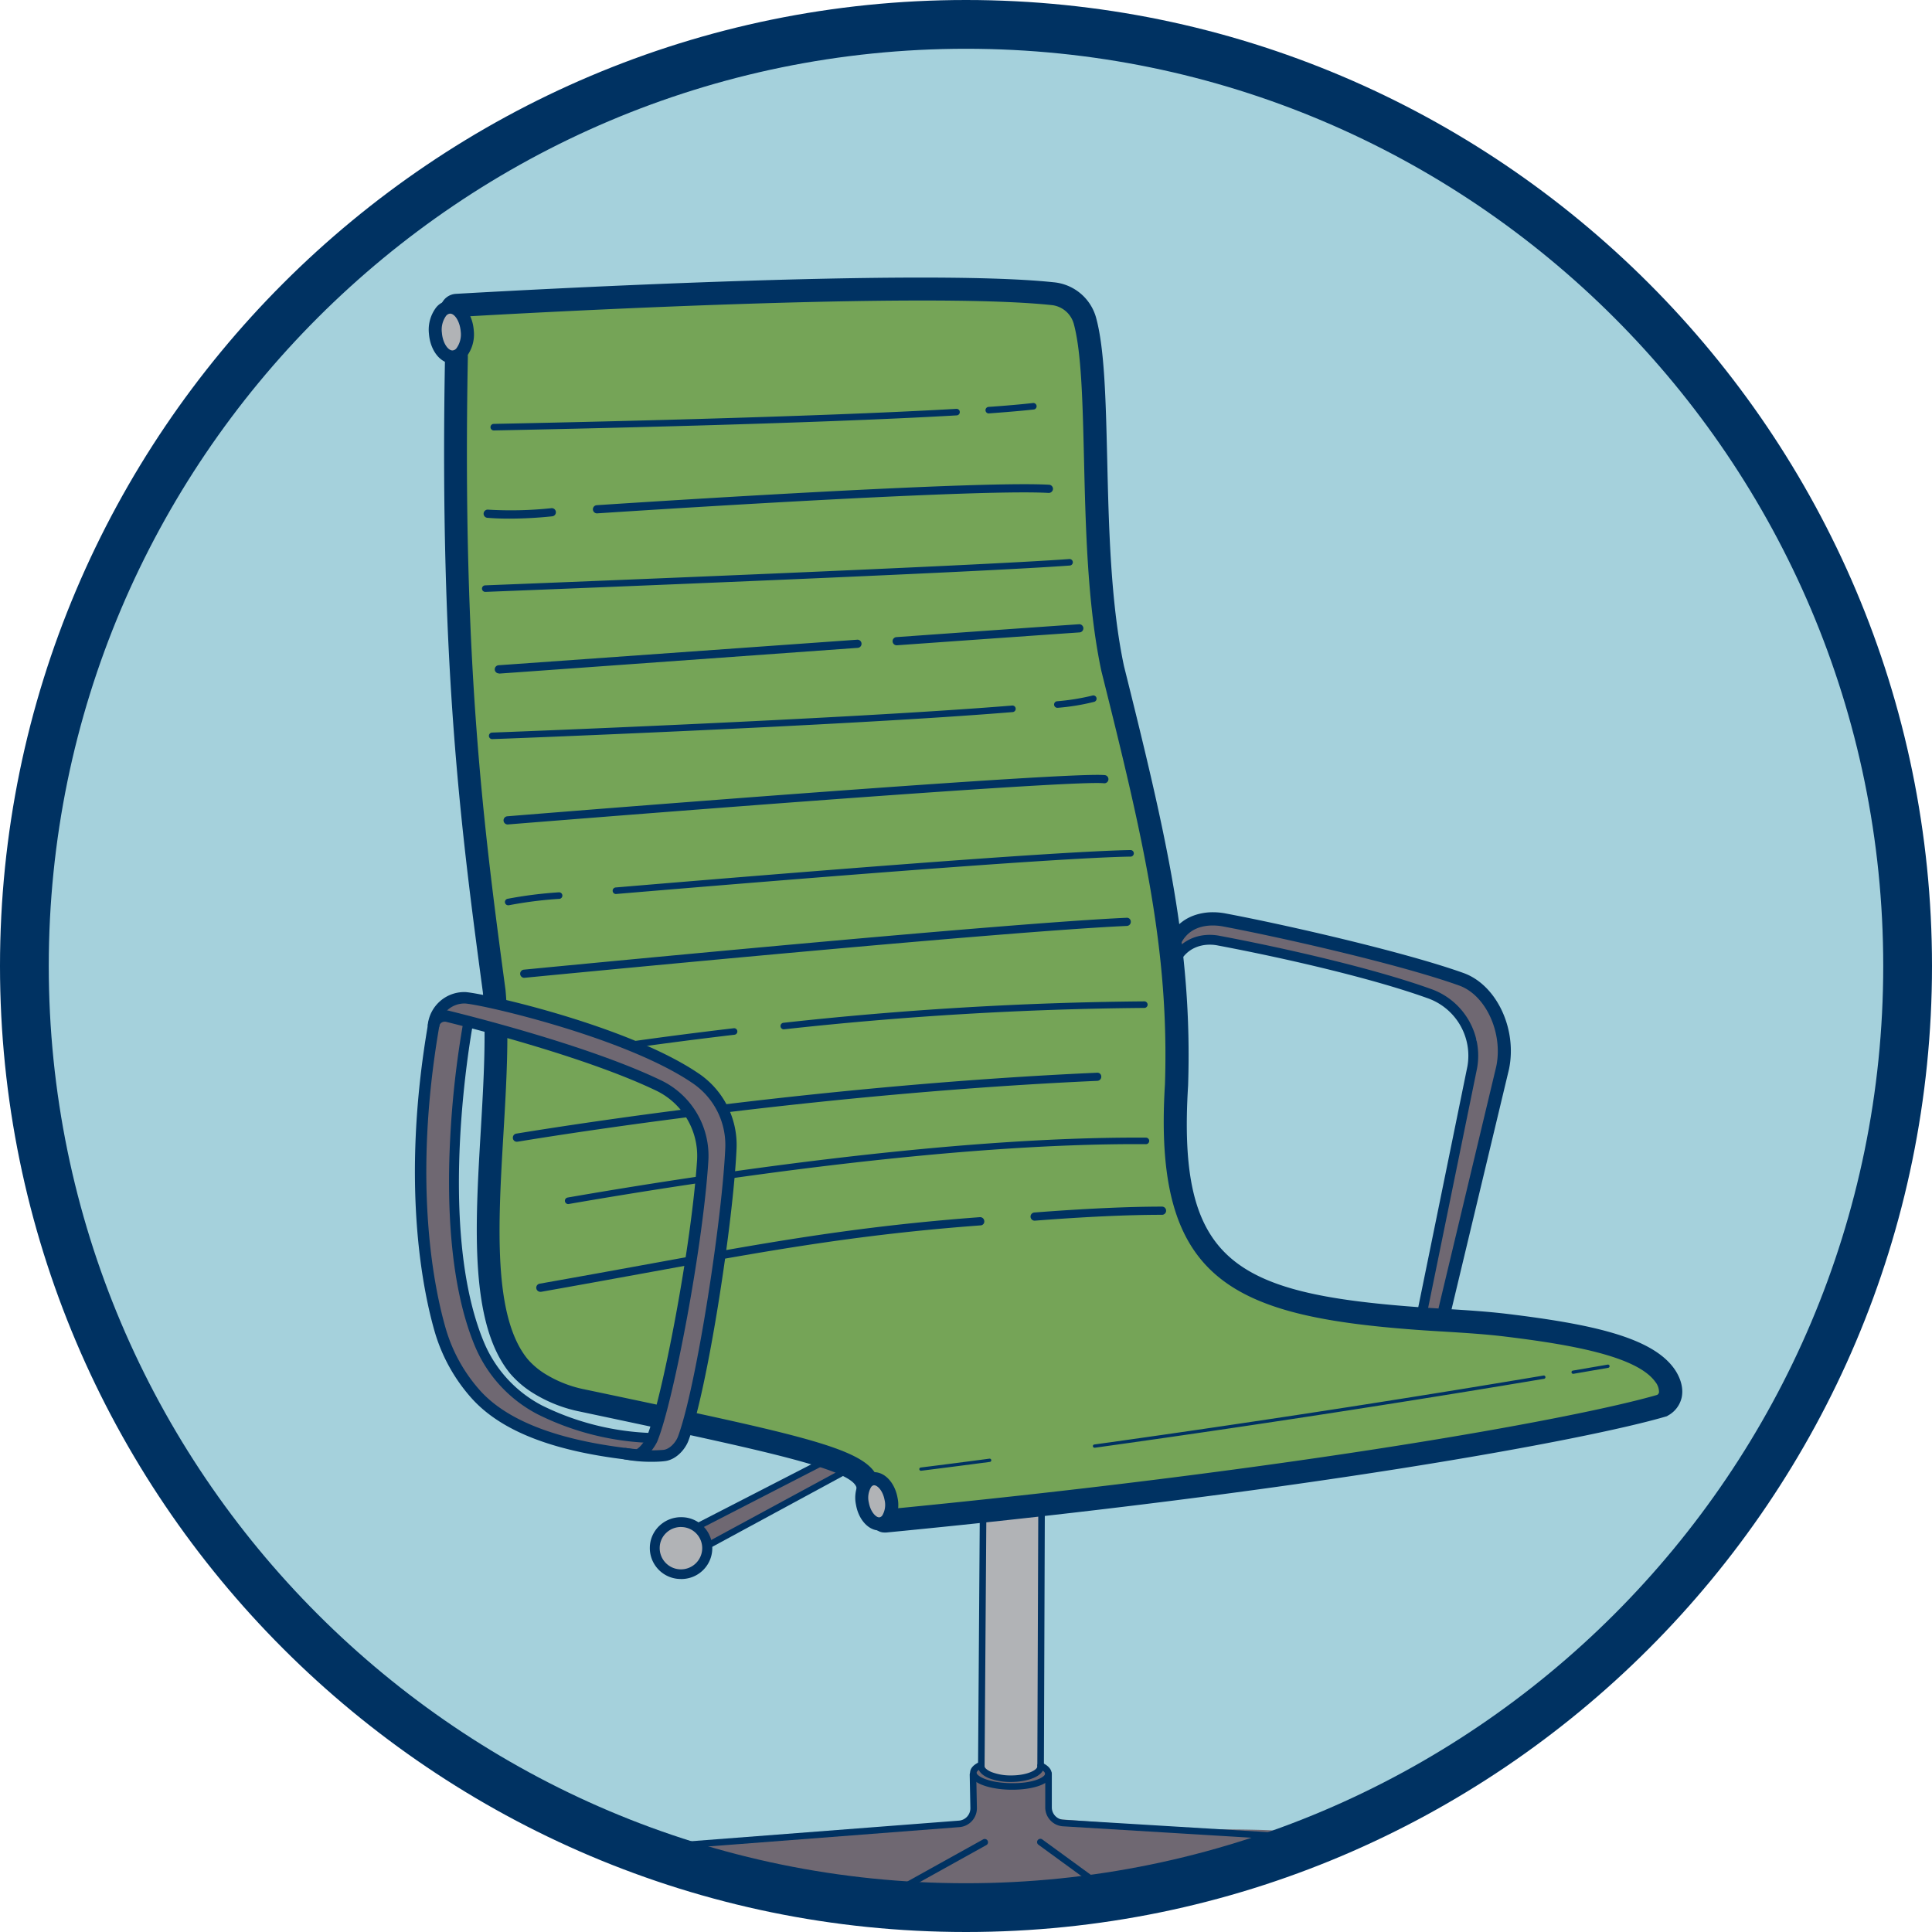 <svg id="Layer_1" data-name="Layer 1" xmlns="http://www.w3.org/2000/svg" viewBox="0 0 500 500"><defs><style>.cls-1{fill:#a5d1dc;}.cls-2{fill:#6f6872;}.cls-3{fill:#003262;}.cls-4{fill:#b1b3b6;}.cls-5{fill:#75a457;}</style></defs><title>THMB-CEOTrans2019-ICONS-PriorCEO</title><circle class="cls-1" cx="250" cy="245.97" r="243.69"/><path class="cls-2" d="M179.5,476.9c30.65-2.7,68.61-4.8,69.77-5.11,1.95-.53,2.62-4.8,2.67-10.32s4.35-6.42,4.35-6.42,13,2.09,14.1,2.5.92,8.77.92,10.25a5.11,5.11,0,0,0,1.27,2.9l37.32,2.79s29.91-.47,25.93,1.74c-80.11,23.54-134.14,10.91-152.9,5.26-12.41-3.73-3.43-3.59-3.43-3.59"/><polyline class="cls-2" points="179.44 395.63 263.92 352.18 266.86 354.65 182.11 400.56"/><path class="cls-3" d="M182.11,401.41a.85.85,0,0,1-.4-1.59l83.66-45.32-1.57-1.31-84,43.2a.86.86,0,0,1-1.15-.37.85.85,0,0,1,.37-1.14l85-43.71,4.33,3.63-85.85,46.51A.79.79,0,0,1,182.11,401.41Z"/><ellipse class="cls-4" cx="176.2" cy="400.65" rx="6.73" ry="6.76" transform="translate(-232.44 557.42) rotate(-87.25)"/><path class="cls-3" d="M176.21,408.64h-.27a8,8,0,0,1-7.76-8.26,7.88,7.88,0,0,1,2.54-5.57,8.12,8.12,0,0,1,5.75-2.16,8,8,0,0,1-.26,16Zm0-13.45a5.46,5.46,0,0,0-3.75,1.48,5.38,5.38,0,0,0-1.73,3.79h0a5.48,5.48,0,0,0,11,.37,5.46,5.46,0,0,0-5.3-5.63Zm-6.75,5.23h0Z"/><path class="cls-2" d="M304.3,246.11s1-7.16,5.16-7,10.73-1.41,71.68,16.48c17.64,10.67-3.2,57.86-7.1,83.81l-5.54-.8,13.6-69.44s-4.06-7-5.67-9c-14.2-6.45-64.35-17.47-64.35-17.47Z"/><path class="cls-4" d="M269.56,388.75l-.25,67.16v1.23c0,1.77-3.45,3.2-7.68,3.18s-7.67-1.46-7.67-3.24l.47-67.57Z"/><path class="cls-3" d="M261.68,461.17h-.06a15.51,15.51,0,0,1-5.75-1c-1.78-.76-2.76-1.85-2.75-3.07l.47-68.38,16.82-.84-.25,69.28C270.15,459.76,265.79,461.17,261.68,461.17Zm-6.4-70.85-.47,66.77c0,.47.66,1,1.72,1.49a13.73,13.73,0,0,0,5.1.9h.06c4.13,0,6.77-1.39,6.77-2.35l.25-67.49Z"/><path class="cls-5" d="M118.14,92.27C116.67,171,122,212.35,127.92,256.59c2.78,30.89-8.68,78.76,6.43,97.05a22.41,22.41,0,0,0,5.45,4.56,34,34,0,0,0,10.94,4.24c56.21,11.91,72.94,15.29,73.95,22.31l4,8.72a.28.28,0,0,0,.3.17c102.73-9.92,178.54-23.2,201.17-29.87,3.48-2,2.21-5.75.66-7.9-5.43-7.48-22-10.58-41.06-12.89-7.64-.93-15.33-1.19-23-1.75-46.64-3.44-65.29-11.41-62.25-60.39,1.15-35.29-5.73-64.72-16.53-107.83-6.53-30.62-2.61-73.44-7.2-90.07a9.67,9.67,0,0,0-8.4-7c-34.87-3.66-141,2.29-154.22,3.05a1.29,1.29,0,0,0-1.23,1.4l1.25,11.83"/><path class="cls-3" d="M228.9,396.61a3.25,3.25,0,0,1-3-1.91l-4.14-9.11-.06-.42c-.69-4.8-23-9.54-67.58-19l-4-.85a36.63,36.63,0,0,1-11.89-4.63,25.38,25.38,0,0,1-6.17-5.18c-10.59-12.83-9.1-38.18-7.65-62.69.74-12.52,1.5-25.47.56-36-5.54-41.31-11.28-84.17-9.8-164.45l-1.23-11.64a4.24,4.24,0,0,1,1-3.17,4.3,4.3,0,0,1,3-1.51c12.13-.7,119.51-6.74,154.71-3a12.57,12.57,0,0,1,11,9.11c2.21,8,2.52,21.22,2.89,36.53.41,17.55.88,37.44,4.35,53.71,11,44.05,17.76,72.92,16.59,108.54-2.82,45.45,11.64,53.81,59.5,57.34,2.41.18,4.82.33,7.23.47,5.21.32,10.6.65,15.91,1.29,21.65,2.63,37.26,6,43.11,14.1.83,1.14,2.67,4.15,2,7.47a7.09,7.09,0,0,1-3.54,4.72l-.31.19-.35.1c-20.46,6-93.31,19.51-201.73,30Zm-.22-5.92h0Zm-1.13-6.82,3,6.64C336.81,380.17,408.2,367,428.87,361a1,1,0,0,0,.48-.65,4.21,4.21,0,0,0-1-2.78c-4.88-6.72-22.46-9.68-39-11.69-5.14-.62-10.44-.94-15.56-1.26-2.44-.14-4.87-.29-7.3-.47-48.39-3.58-68.11-13.19-65-63.54,1.13-34.74-5.51-63.26-16.45-106.92-3.6-16.91-4.08-37.1-4.5-54.9-.36-14.92-.66-27.81-2.68-35.1A6.67,6.67,0,0,0,272,78.94c-33.44-3.51-133.79,1.93-152,3l1.08,10.24v.19c-1.49,79.94,4.22,122.61,9.75,163.86,1,11.09.22,24.27-.53,37-1.38,23.37-2.81,47.53,6.3,58.56a19.77,19.77,0,0,0,4.74,3.93,30.89,30.89,0,0,0,10,3.86l4.05.85C211.73,372.33,225.86,375.32,227.55,383.87Z"/><path class="cls-3" d="M133.74,295.48a1,1,0,0,1-1-.88,1.06,1.06,0,0,1,.87-1.22c17.87-2.92,81.51-12.69,150.29-15.76a1,1,0,0,1,1.11,1,1.06,1.06,0,0,1-1,1.1c-68.66,3.07-132.2,12.82-150,15.74Z"/><path class="cls-3" d="M147.07,311.61a.85.85,0,0,1-.15-1.69c34.1-5.92,98.93-15.82,149.55-15.5a.85.85,0,1,1,0,1.69h0c-50.52-.34-115.21,9.58-149.25,15.48Z"/><path class="cls-3" d="M139.83,334.32a1.06,1.06,0,0,1-.19-2.1c9.68-1.71,18.42-3.3,26.54-4.78C198,321.63,221,317.43,253.6,315a1.07,1.07,0,0,1,1.13,1,1,1,0,0,1-1,1.13c-32.45,2.42-55.41,6.61-87.2,12.41-8.12,1.48-16.87,3.08-26.55,4.79Z"/><path class="cls-3" d="M158,272.05a.86.86,0,0,1-.84-.73.85.85,0,0,1,.72-1c10.52-1.54,21.29-2.95,32-4.21a.83.83,0,0,1,.94.74.84.84,0,0,1-.74.94c-10.7,1.26-21.45,2.67-32,4.21Z"/><path class="cls-2" d="M112.82,263.25s3.86-5.66,7.73-5,56.81,14.39,65.13,26.53c7.22,9.39-.31,59.27-10.53,90.53-3.37,1.41-10.88,3.84-8.48.07s4.6-9.31,4.59-10.9,13-62.91,10.58-70.21C178.14,275,112.82,263.25,112.82,263.25Z"/><path class="cls-2" d="M112.83,264.39s5.68-.78,7.82.79-11.55,67.56,7.9,92.16c9.38,3.83,7.47,10.05,37.43,14.92,2.69-.5-1.29,4.39-2.78,4.62s-30.95-6.63-33.35-10.4-18.48-10.26-20.92-52.78C108.76,294.92,112.83,264.39,112.83,264.39Z"/><path class="cls-3" d="M164.66,378h-.27c-20.78-2.18-34.67-7.5-42.45-16.26a44.5,44.5,0,0,1-9.37-16.86c-2.95-10.07-9-38-1.79-79.88a4.27,4.27,0,0,1,1.89-2.83,4.45,4.45,0,0,1,3.5-.59h0c8.35,2.06,37,9.44,54.7,17.91a21.66,21.66,0,0,1,12.45,20.95c-1.41,22.44-9.06,62.36-13.17,72.49C169.68,374.09,167.26,378,164.66,378ZM115.1,264.41a1.45,1.45,0,0,0-.81.24,1.29,1.29,0,0,0-.59.86c-7.13,41.25-1.17,68.66,1.72,78.53a41.35,41.35,0,0,0,8.74,15.73c7.17,8.07,20.81,13.21,40.54,15.28.58-.11,2.21-2,2.7-3.24,4-9.94,11.56-49.34,13-71.56a18.73,18.73,0,0,0-10.78-18.09c-17.48-8.34-45.85-15.66-54.13-17.7h0A1.49,1.49,0,0,0,115.1,264.41Z"/><path class="cls-3" d="M168.65,378.31a37,37,0,0,1-7.07-.63,1.48,1.48,0,0,1,.59-2.91,37,37,0,0,0,9.49.46c1.6-.14,3.22-1.9,3.8-3.45,4.7-12.61,11.41-55.92,12.24-74.65a19.31,19.31,0,0,0-8.6-16.9c-17.12-11.63-53.39-20.08-58.67-20.52a6.52,6.52,0,0,0-6.71,5.73,1.49,1.49,0,0,1-3-.35,9.51,9.51,0,0,1,9.78-8.34c5.73.47,42.34,8.89,60.22,21a22.3,22.3,0,0,1,9.9,19.49c-.87,19.35-7.56,62.47-12.43,75.55-.93,2.49-3.4,5.13-6.34,5.37C171,378.26,169.85,378.31,168.65,378.31Z"/><path class="cls-3" d="M368.09,340.81a1.06,1.06,0,0,1-.25,0,1.27,1.27,0,0,1-1-1.5l12.93-63.36a15.78,15.78,0,0,0-10.49-17.68c-14.59-5.24-37.47-10.44-54-13.56a10.48,10.48,0,0,0-3.54-.14c-3.3.46-7.39,2.68-8.13,10.63a1.28,1.28,0,0,1-2.54-.24c.95-10.11,6.87-12.43,10.31-12.91a13.3,13.3,0,0,1,4.37.16c16.64,3.14,39.67,8.38,54.4,13.67a18.31,18.31,0,0,1,12.12,20.56L369.33,339.8A1.26,1.26,0,0,1,368.09,340.81Z"/><path class="cls-3" d="M374,340.39a1.68,1.68,0,0,1-1.65-2.09L387.23,276c1.8-8.65-2.68-18.46-9.59-20.94-14.86-5.34-45.11-12.26-60.88-15.25a14.37,14.37,0,0,0-3.72-.27c-5,.34-7.93,3.37-8.65,9a1.21,1.21,0,0,1,0,.43v.15a4.43,4.43,0,0,1,0,.55,1.69,1.69,0,0,1-3.37-.33v-.14c0-.24,0-.49,0-.6a1.92,1.92,0,0,1,0-.48c1.26-9.79,7.92-11.7,11.78-12a17.51,17.51,0,0,1,4.58.32c15.88,3,46.37,10,61.39,15.38,8.54,3.07,13.92,14.46,11.76,24.88l-14.93,62.39A1.7,1.7,0,0,1,374,340.39Z"/><path class="cls-3" d="M262,463.18h-.46c-4.4-.07-8.22-1.13-9.72-2.69a2.36,2.36,0,0,1-.76-1.73c0-.78.46-1.9,2.55-2.81a.85.85,0,0,1,.68,1.55c-1.13.5-1.54,1-1.54,1.29a.84.84,0,0,0,.28.52c1,1,4,2.1,8.53,2.17,5.78.13,8.87-1.53,8.91-2.43,0-.29-.37-.82-1.51-1.34a.85.85,0,0,1-.42-1.13.84.84,0,0,1,1.12-.41c2.15,1,2.55,2.16,2.51,3C272.05,461.82,267,463.18,262,463.18Z"/><path class="cls-3" d="M168.86,373.44h0A70.82,70.82,0,0,1,139.11,366a35.2,35.2,0,0,1-16.29-17.84c-6.68-16.2-7.12-38.07-6.31-53.56a245.94,245.94,0,0,1,3.38-30,1.27,1.27,0,1,1,2.49.48c-.09.51-9.69,51.88,2.79,82.1a32.66,32.66,0,0,0,15.11,16.56,69.19,69.19,0,0,0,28.58,7.13,1.27,1.27,0,0,1,0,2.54Z"/><path class="cls-3" d="M331.28,476.05h0l-56.11-3.4a4.9,4.9,0,0,1-4.66-4.85l0-8.71a.84.84,0,0,1,.85-.84h0a.85.85,0,0,1,.85.85l0,8.71a3.22,3.22,0,0,0,3.08,3.15l56.1,3.4a.85.85,0,0,1,.8.89A.86.86,0,0,1,331.28,476.05Z"/><path class="cls-3" d="M167.69,479.06a.85.85,0,0,1-.06-1.69l80.5-6.19a3.21,3.21,0,0,0,3-3.2l-.17-8.71a.85.85,0,0,1,.83-.87.86.86,0,0,1,.86.84l.17,8.7a4.9,4.9,0,0,1-4.58,4.92l-80.5,6.2Z"/><path class="cls-3" d="M255.84,107a.85.85,0,0,1-.06-1.69c4.64-.32,8.49-.66,11.46-1a.85.85,0,1,1,.19,1.68c-3,.33-6.87.66-11.53,1Z"/><path class="cls-3" d="M127.79,111.4a.85.85,0,0,1,0-1.7c18.57-.36,82.06-1.72,119.71-3.89a.83.83,0,0,1,.89.79.84.84,0,0,1-.79.9c-37.69,2.18-101.2,3.53-119.77,3.9Z"/><path class="cls-3" d="M125.58,153.18a.85.85,0,0,1-.84-.81.84.84,0,0,1,.81-.88c20.89-.82,126.37-5,151.19-6.81a.84.84,0,1,1,.13,1.68c-24.85,1.83-130.35,6-151.25,6.82Z"/><path class="cls-3" d="M232,167a1.06,1.06,0,0,1-.07-2.11c21.45-1.53,39.72-2.82,47.38-3.34a1.06,1.06,0,0,1,.15,2.11c-7.67.53-25.93,1.81-47.38,3.34Z"/><path class="cls-3" d="M129.14,174.28a1.06,1.06,0,0,1-.07-2.12l4.55-.32,88.28-6.29a1.06,1.06,0,0,1,.15,2.11L133.78,174l-4.56.32Z"/><path class="cls-3" d="M273.62,183.18a.85.85,0,0,1-.1-1.69,58.32,58.32,0,0,0,9.16-1.47.84.84,0,0,1,.54,1.6,56.83,56.83,0,0,1-9.51,1.56Z"/><path class="cls-3" d="M127.29,191.28a.85.85,0,0,1,0-1.69c.92,0,92.19-3.51,134.71-7a.85.85,0,0,1,.14,1.69c-42.56,3.51-133.86,7-134.78,7Z"/><path class="cls-3" d="M131.33,213.37a1.06,1.06,0,0,1-.09-2.11c24.36-2,146.29-11.63,154.76-10.65a1.06,1.06,0,0,1-.25,2.1c-6.44-.77-87.16,5.27-154.34,10.66Z"/><path class="cls-3" d="M135.64,253.06a1.06,1.06,0,0,1-.1-2.11c20.67-2,125.36-12.06,156-13.43a1,1,0,0,1,1.11,1,1.06,1.06,0,0,1-1,1.11c-30.59,1.36-135.23,11.42-155.9,13.42Z"/><path class="cls-3" d="M159.44,231.37a.85.85,0,0,1-.07-1.7c41.17-3.46,113.2-9.33,133.12-9.67a.85.85,0,1,1,0,1.69c-19.88.34-91.86,6.21-133,9.67Z"/><path class="cls-3" d="M131.52,234.28a.84.84,0,0,1-.83-.67.85.85,0,0,1,.66-1,107,107,0,0,1,13.32-1.68.85.85,0,0,1,.15,1.69,103.59,103.59,0,0,0-13.13,1.66Z"/><path class="cls-3" d="M267.71,315.91a1.06,1.06,0,0,1-.08-2.11c12.95-1,24.09-1.52,33.1-1.53h0a1.06,1.06,0,0,1,0,2.12c-9,0-20,.52-32.94,1.52Z"/><path class="cls-3" d="M202.81,266.39a.85.85,0,0,1-.09-1.69,923,923,0,0,1,93.43-5.55h0a.85.85,0,0,1,0,1.7,919.44,919.44,0,0,0-93.26,5.54Z"/><path class="cls-3" d="M238.34,380.63a.43.43,0,0,1-.42-.37.42.42,0,0,1,.37-.47q9-1.12,17.78-2.29a.42.42,0,0,1,.47.37.42.42,0,0,1-.36.47q-8.81,1.16-17.79,2.29Z"/><path class="cls-3" d="M283.29,374.67a.42.42,0,0,1-.06-.84c48.37-6.72,89.94-13.42,116.29-17.85a.43.43,0,0,1,.14.84c-26.36,4.43-67.93,11.12-116.31,17.85Z"/><path class="cls-3" d="M407.13,355.55a.44.44,0,0,1-.42-.36.41.41,0,0,1,.35-.48l9-1.55a.41.41,0,0,1,.49.34.42.42,0,0,1-.34.49l-9,1.55Z"/><path class="cls-3" d="M226.05,493.62a.87.87,0,0,1-.74-.43.86.86,0,0,1,.33-1.16l28.8-16a.85.85,0,0,1,1.15.33.84.84,0,0,1-.33,1.15l-28.79,16A.8.8,0,0,1,226.05,493.62Z"/><path class="cls-3" d="M285.79,489.65a.84.84,0,0,1-.5-.17l-16.55-12.07a.84.84,0,0,1-.18-1.18.85.85,0,0,1,1.18-.19l16.55,12.07a.86.86,0,0,1,.18,1.19A.83.83,0,0,1,285.79,489.65Z"/><ellipse class="cls-4" cx="116.81" cy="85.93" rx="4.12" ry="6.47" transform="matrix(1, -0.08, 0.08, 1, -6.47, 9.58)"/><path class="cls-3" d="M117.11,94.08c-3.11,0-5.76-3.31-6.1-7.72a9.52,9.52,0,0,1,1.89-6.82,4.8,4.8,0,0,1,3.29-1.75c3.23-.25,6.07,3.16,6.42,7.71h0a9.46,9.46,0,0,1-1.89,6.81,4.76,4.76,0,0,1-3.29,1.75Zm-.6-12.91h-.07a1.49,1.49,0,0,0-1,.58,6.12,6.12,0,0,0-1.08,4.35c.21,2.73,1.65,4.68,2.79,4.59a1.45,1.45,0,0,0,1-.58,6.1,6.1,0,0,0,1.08-4.35C119,83.09,117.64,81.17,116.51,81.17Z"/><path class="cls-3" d="M154.44,132.86a1.06,1.06,0,0,1-.07-2.11c1-.07,97.13-6.45,117.14-5.3a1.07,1.07,0,0,1,1,1.12,1.09,1.09,0,0,1-1.12,1c-19.87-1.15-115.92,5.23-116.88,5.29Z"/><path class="cls-3" d="M131.8,134.22c-1.84,0-3.76-.05-5.61-.21a1.06,1.06,0,1,1,.17-2.11,99.48,99.48,0,0,0,16.24-.37,1.06,1.06,0,1,1,.23,2.1A106.17,106.17,0,0,1,131.8,134.22Z"/><ellipse class="cls-4" cx="226.89" cy="388.54" rx="3.76" ry="5.91" transform="translate(-68.72 49.34) rotate(-10.79)"/><path class="cls-3" d="M227.54,396.08c-2.75,0-5.32-2.75-6-6.6a8.78,8.78,0,0,1,1.1-6.48,4.44,4.44,0,0,1,2.93-1.94c3-.52,5.95,2.36,6.71,6.55h0a8.77,8.77,0,0,1-1.1,6.47,4.43,4.43,0,0,1-2.93,1.94A4,4,0,0,1,227.54,396.08Zm-1.31-11.69h-.12a1.13,1.13,0,0,0-.71.54,5.4,5.4,0,0,0-.55,3.93c.46,2.54,2,4,2.81,3.81a1.12,1.12,0,0,0,.72-.54,5.4,5.4,0,0,0,.55-3.93C228.49,385.79,227.09,384.39,226.23,384.39Z"/><path class="cls-3" d="M250,500C112.15,500,0,387.85,0,250S112.15,0,250,0,500,112.15,500,250,387.85,500,250,500Zm0-487.38C119.11,12.62,12.62,119.11,12.62,250S119.11,487.38,250,487.38,487.38,380.89,487.38,250,380.89,12.62,250,12.62Z"/></svg>